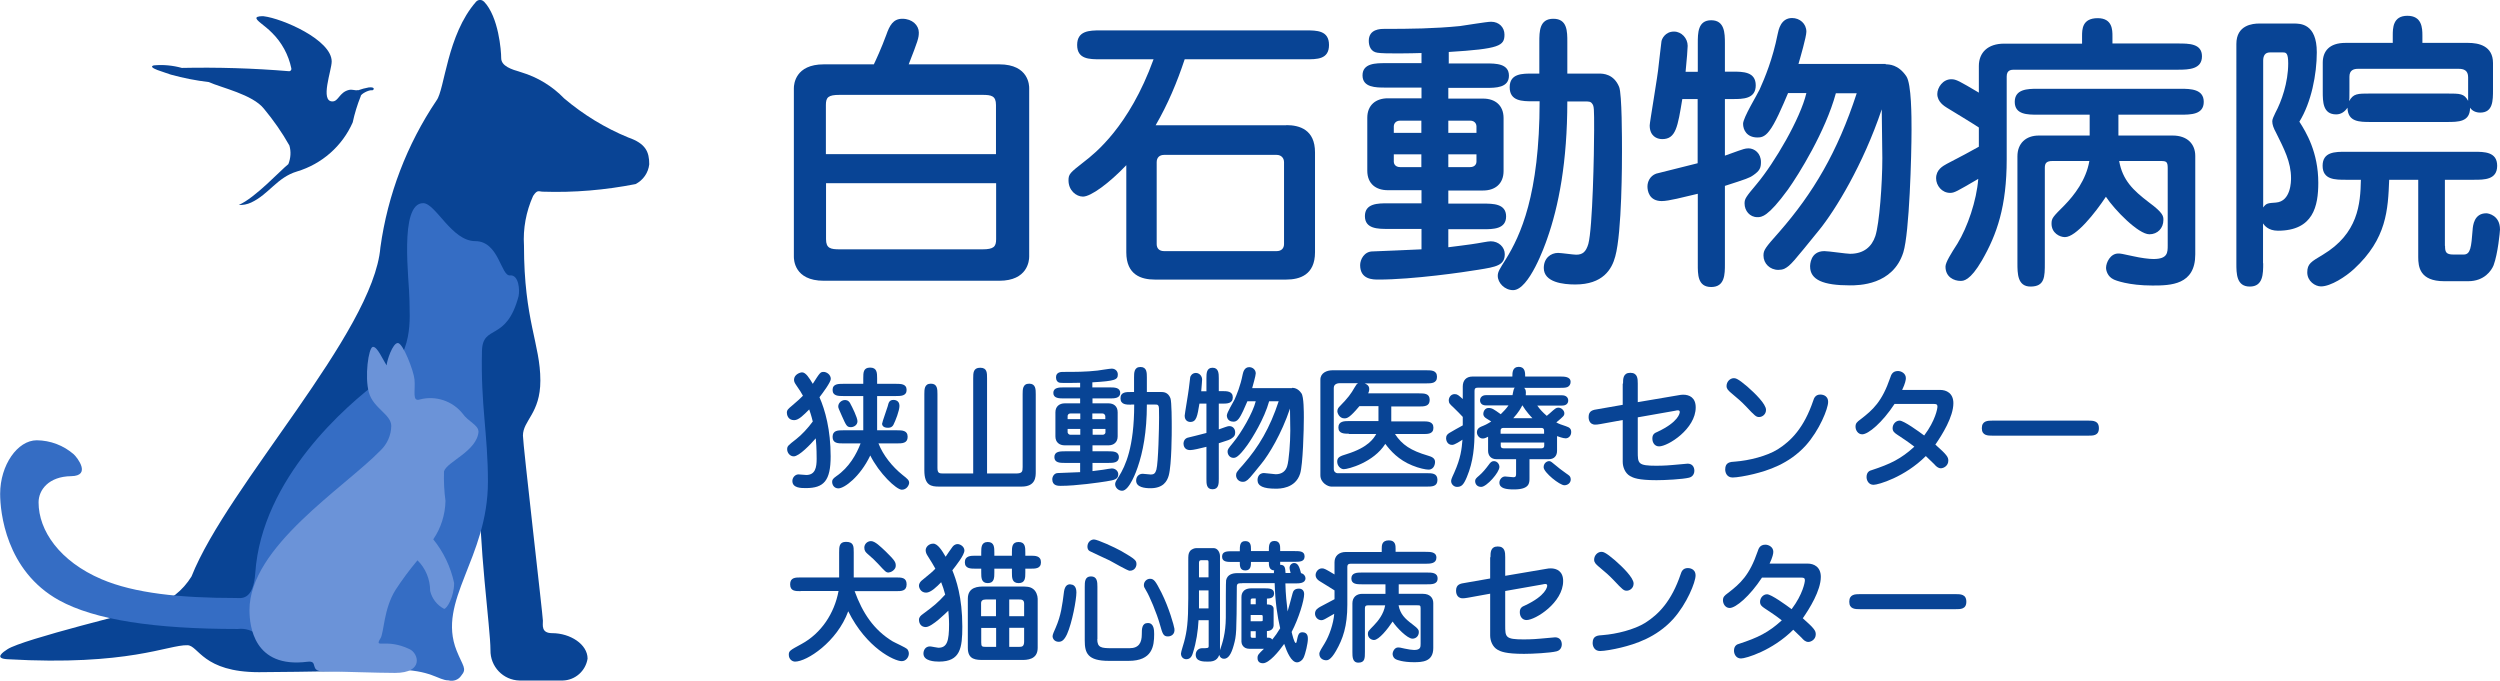 <?xml version="1.0" encoding="UTF-8"?><svg id="_レイヤー_2" xmlns="http://www.w3.org/2000/svg" viewBox="0 0 167.85 45.72"><defs><style>.cls-1{fill:#084495;}.cls-1,.cls-2,.cls-3,.cls-4{stroke-width:0px;}.cls-2{fill:#6b93d8;}.cls-3{fill:#094495;}.cls-4{fill:#356dc4;}</style></defs><g id="_レイヤー_1-2"><g id="_グループ_33935"><path id="_パス_138" class="cls-3" d="M24.02,6.05c-.16.05-.36-.07-.6-.01-.64.16-.69.77-1.1.77-.85,0-.05-2.09-.05-2.68,0-1.46-3.32-2.89-4.57-3.04-.11-.01-.45,0-.48.1-.06.18.53.49,1.04,1.01.66.65,1.11,1.48,1.3,2.39.02.08-.03.17-.12.19-.02,0-.03,0-.05,0-2.39-.2-4.79-.27-7.18-.22-.62-.17-1.26-.23-1.89-.17-.5.15.8.48,1.15.62.83.23,1.69.4,2.55.5.83.38,2.94.83,3.7,1.79.64.77,1.22,1.6,1.71,2.47.12.41.09.85-.07,1.25-.49.38-2.24,2.28-3.33,2.74.28.02.57-.04.83-.16,1.2-.56,1.74-1.69,3.09-2.09,1.66-.5,3.03-1.7,3.73-3.29.13-.6.31-1.19.54-1.76-.02-.13.53-.44.78-.4.08.01.25-.24-.24-.19-.24.04-.48.11-.71.19"/><path id="_パス_139" class="cls-3" d="M32.49.11c-.14-.15-.37-.15-.51-.01,0,0-.01.01-.02.02-1.95,2.22-2.1,5.89-2.65,6.62-1.99,2.96-3.28,6.33-3.77,9.87-.47,5.71-10.26,15.99-12.68,22.09-.58.95-1.48,1.66-2.54,2.01-1.01.33-8.78,2.2-9.82,2.88-.28.18-.93.62,0,.67,8.14.47,10.8-.98,12.09-.94.74.02,1.03,1.81,4.8,1.81,2.32,0,10.1-.16,10.7-.16s2.61.02,1.79-1.52c-2.23-4.17,2.31-9.32,2.31-11.33-.07,4.49.74,10.02.74,11.53-.02,1.1.85,2.02,1.96,2.04.01,0,.03,0,.04,0h2.85c.84-.02,1.54-.64,1.67-1.47,0-.96-1.16-1.71-2.38-1.71-.74,0-.62-.53-.62-.84s-1.34-11.84-1.34-12.42c0-1.03,1.17-1.49,1.17-3.7,0-2.45-1.1-4.04-1.1-9.06-.07-1.14.14-2.28.61-3.33.3-.46.38-.29.67-.29,2.08.07,4.17-.11,6.21-.51.51-.26.86-.76.92-1.33,0-.83-.23-1.39-1.41-1.8-1.56-.64-3.01-1.53-4.3-2.62-.8-.83-1.79-1.43-2.89-1.76-.65-.19-1.34-.41-1.34-.95,0-.49-.17-2.77-1.16-3.8"/></g><g id="_グループ_33937"><path id="_パス_140" class="cls-4" d="M34.82,19.85c.08-.32.03-1.42-.58-1.36s-.74-2.3-2.33-2.3-2.66-2.55-3.5-2.55c-1.64,0-.92,5.28-.92,6.48s.35,3.7-1.94,5.39-7.97,6.61-8.41,12.95c-.13,1.91-.99,1.69-1.29,1.69-3.77,0-6.83-.32-9.03-1.26-2.81-1.2-4.23-3.26-4.23-5.16,0-.84.68-1.74,2.19-1.76,1.36-.02.42-1.24.17-1.47-.69-.6-1.57-.93-2.48-.94-1.29,0-2.46,1.66-2.46,3.6,0,1.21.38,5.16,3.95,7.14,2.39,1.32,6.39,1.93,12,1.93.5-.06.99.09,1.37.42,2.92,1.25,6.03,2.03,9.19,2.31,2.44,0,2.9.72,3.59.72.33.09.68-.04.86-.32.4-.47.11-.62-.31-1.67-1.35-3.37,2.1-6.19,2.1-11.35,0-3.22-.49-5.1-.4-8.77.04-1.85,1.65-.56,2.47-3.73"/><path id="_パス_141" class="cls-2" d="M32.12,28.96c0-.42-.71-.68-1.05-1.18-.68-.86-1.82-1.24-2.88-.96-.54.17-.29-.57-.36-1.34-.05-.57-.77-2.45-1.12-2.45s-.74,1.2-.75,1.5c-.25-.37-.64-1.29-.93-1.24s-.56,2.01-.26,3.07,1.5,1.46,1.5,2.24c-.01.62-.27,1.21-.72,1.64-2.44,2.51-8.8,6.47-8.8,10.72,0,1.05.28,3.93,3.89,3.47.79-.1.08.65,1.09.65s3.6.1,4.79.1c1.96,0,1.58-1.31.99-1.59-1.61-.78-2.43.02-1.96-.74.23-.37.21-1.98,1.01-3.25.45-.69.94-1.35,1.47-1.98.55.54.85,1.28.85,2.05.12.52.46.96.94,1.21.18,0,.67-.8.67-1.74-.23-1.07-.71-2.08-1.4-2.93.52-.76.8-1.66.82-2.58-.09-.66-.12-1.32-.1-1.98.18-.65,2.24-1.36,2.32-2.69"/></g><path class="cls-1" d="M58.67,4.32c.14-.29.51-1.09.84-1.99.21-.6.45-1.07,1.07-1.07.68,0,1.11.45,1.11.92,0,.37-.06.55-.68,2.14h6.08c2.01,0,2.01,1.46,2.01,1.6v11.31c0,.27-.1,1.62-2.01,1.62h-11.78c-2.01,0-2.01-1.46-2.01-1.62V5.92c0-.27.1-1.6,2.01-1.6h3.35ZM55.46,10.35h11.41v-3.3c0-.62-.31-.68-.92-.68h-9.58c-.76,0-.92.16-.92.68v3.3ZM66.87,12.3h-11.41v3.76c0,.62.31.68.92.68h9.58c.76,0,.92-.18.92-.68v-3.76Z"/><path class="cls-1" d="M86.36,8.4c.9,0,1.93.31,1.93,1.83v6.71c0,1.52-1.03,1.83-1.93,1.83h-8.83c-.9,0-1.91-.31-1.91-1.83v-5.85c-1.15,1.21-2.38,2.11-2.91,2.11-.45,0-.97-.41-.97-1.09,0-.43.1-.51,1.07-1.27.66-.51,3-2.32,4.64-6.86h-3.57c-.74,0-1.56,0-1.56-.96s.82-.98,1.56-.98h13.79c.74,0,1.56,0,1.56.98s-.82.96-1.56.96h-8.13c-.51,1.54-1.13,3.02-1.95,4.43h8.78ZM78.15,10.4c-.29,0-.49.17-.49.49v5.5c0,.29.18.47.49.47h7.57c.29,0,.49-.17.49-.47v-5.5c0-.29-.2-.49-.49-.49h-7.57Z"/><path class="cls-1" d="M97.24,4.26h2.55c.62,0,1.52,0,1.52.82s-.9.82-1.52.82h-2.55v.72h2.34c.78,0,1.37.43,1.37,1.31v3.55c0,.86-.57,1.31-1.37,1.31h-2.34v.88h2.34c.66,0,1.54,0,1.54.86s-.88.86-1.54.86h-2.34v1.21c.53-.06,1.23-.16,1.54-.2.58-.08,1.11-.2,1.31-.2.53,0,.94.39.94.86,0,.76-.58.86-1.77,1.05-.94.16-4.41.66-6.71.66-.37,0-1.23,0-1.23-.97,0-.37.27-.92.84-.92.16,0,2.83-.12,3.28-.14v-1.37h-2.26c-.66,0-1.54,0-1.54-.86s.88-.86,1.54-.86h2.26v-.88h-2.26c-.8,0-1.38-.43-1.38-1.31v-3.55c0-.86.58-1.31,1.38-1.31h2.26v-.72h-2.42c-.64,0-1.54,0-1.54-.82s.9-.82,1.54-.82h2.42v-.68c-.58.02-2.52.06-2.96-.02-.43-.06-.58-.43-.58-.8,0-.8.8-.8,1.03-.8,1.77,0,3.37-.02,5.09-.19.33-.04,1.79-.29,2.09-.29.55,0,.9.39.9.86,0,.76-.33.96-3.74,1.17v.76ZM95.43,8.1h-1.42c-.37,0-.43.29-.43.37v.45h1.85v-.82ZM95.43,10.36h-1.85v.51c0,.08.06.35.43.35h1.42v-.86ZM97.24,8.92h1.89v-.45c0-.08-.06-.37-.43-.37h-1.46v.82ZM97.24,11.22h1.46c.37,0,.43-.27.43-.35v-.51h-1.89v.86ZM102.92,6.8c-.7,0-1.56,0-1.56-.94s.86-.92,1.56-.92h.43v-2.12c0-.7,0-1.56.94-1.56s.94.84.94,1.56v2.12h2.13c.27,0,.99.02,1.35.9.19.49.19,3.51.19,4.31,0,.66,0,5.44-.45,7.06-.23.88-.84,1.89-2.69,1.89-.8,0-2.11-.14-2.11-1.11,0-.66.47-1.01.96-1.01.2,0,1.03.12,1.21.12.43,0,.66-.18.82-.72.29-1.07.39-6.18.39-7.64s0-1.62-.14-1.79c-.1-.14-.23-.14-.53-.14h-1.13c0,4.06-.58,7.04-1.36,9.24-.14.41-1.21,3.43-2.28,3.43-.57,0-1.03-.49-1.03-.96,0-.27.12-.45.55-1.13.96-1.56,2.26-4.29,2.26-10.59h-.43Z"/><path class="cls-1" d="M113.99,4.81v-1.91c0-.68,0-1.54.9-1.54s.92.86.92,1.54v1.91h.51c.7,0,1.56,0,1.56.92s-.86.92-1.56.92h-.51v3.8c.21-.08.82-.29.92-.33.25-.08.43-.16.66-.16.41,0,.84.33.84.92,0,.39-.08.58-.51.88-.27.19-.45.25-1.91.72v5.25c0,.68,0,1.54-.92,1.54s-.9-.86-.9-1.54v-4.72c-.98.23-1.95.49-2.42.49-.86,0-.96-.7-.96-.98,0-.31.16-.7.58-.86.06-.02,2.2-.55,2.79-.7v-4.31h-1.03c-.31,1.87-.43,2.69-1.35,2.69-.37,0-.84-.21-.84-.92,0-.21.55-3.37.6-4.02,0-.06.17-1.42.19-1.62.02-.16.25-.66.84-.66.51,0,.92.45.92.96,0,.21-.06.92-.14,1.74h.8ZM126.61,4.32c.2,0,.84,0,1.38.8.35.51.35,2.75.35,3.59,0,1.7-.14,6.9-.55,8.23-.7,2.22-3.02,2.22-3.59,2.22-1.79,0-2.67-.37-2.67-1.27,0-.08,0-1.03.96-1.03.27,0,1.48.18,1.72.18.92,0,1.46-.47,1.7-1.19.27-.82.47-3.51.47-5.23,0-.53-.04-2.81-.04-3.28-1.25,3.72-3.12,6.77-4.19,8.09-1.74,2.14-1.93,2.4-2.34,2.61-.12.06-.29.08-.41.08-.57,0-1-.43-1-.96,0-.37.1-.51,1.07-1.6,2.26-2.59,3.9-5.34,5.19-9.3h-1.4c-.7,2.57-2.5,5.46-3.22,6.47-1.35,1.85-1.77,1.85-2.05,1.85-.51,0-.86-.43-.86-.92,0-.31.08-.43.82-1.31,1.19-1.42,2.93-4.39,3.33-6.1h-1.23c-.39.92-.88,2.07-1.27,2.55-.31.41-.58.43-.78.43-.72,0-.97-.51-.97-.92s.96-1.97,1.11-2.3c.35-.78.88-2.05,1.21-3.71.06-.29.21-1.09.97-1.09.51,0,.96.37.96.92,0,.33-.41,1.75-.53,2.16h5.85Z"/><path class="cls-1" d="M139.79,2.92v-.49c0-.45,0-1.21,1.05-1.21.99,0,.99.8.99,1.21v.49h4.41c.72,0,1.6,0,1.6.86s-.86.9-1.6.9h-11c-.18,0-.51,0-.51.45v5.56c0,3.18-.66,5.05-1.66,6.79-.8,1.38-1.25,1.38-1.44,1.38-.43,0-1.01-.25-1.01-.96,0-.29.39-.9.8-1.54.68-1.11,1.29-2.89,1.4-4.35-1.44.84-1.6.94-1.89.94-.55,0-.94-.49-.94-.98,0-.58.45-.82.72-.97.72-.37,1.83-.96,2.15-1.15v-1.29c-.29-.2-1.79-1.11-2.15-1.33-.16-.1-.64-.39-.64-.92,0-.43.37-.99.94-.99.33,0,.53.12,1.85.9v-1.79c0-.9.6-1.5,1.7-1.5h5.23ZM142.24,9.1h3.63c.99,0,1.52.57,1.52,1.37v6.61c0,2.05-1.64,2.09-2.87,2.09-1.62,0-2.5-.35-2.61-.41-.41-.19-.51-.6-.51-.78,0-.35.29-.96.82-.96.17,0,.25.02.99.18.53.12,1.07.19,1.37.19.96,0,.96-.43.96-.92v-5.19c0-.43-.1-.47-.47-.47h-2.79c.23,1.29.94,1.97,1.99,2.77.98.72.98.94.98,1.19,0,.55-.39.96-.94.96-.74,0-2.34-1.64-2.92-2.52-.72,1.09-2.01,2.71-2.75,2.71-.35,0-.9-.27-.9-.9,0-.37.08-.45.88-1.25.64-.66,1.44-1.68,1.66-2.96h-2.48c-.39,0-.51.14-.51.45v6.4c0,.92,0,1.58-.96,1.58-.88,0-.88-.88-.88-1.58v-7.16c0-.88.57-1.4,1.44-1.4h3.41v-1.4h-3.49c-.68,0-1.54,0-1.54-.86s.86-.88,1.54-.88h9.59c.68,0,1.56.02,1.56.88s-.88.86-1.56.86h-4.17v1.4Z"/><path class="cls-1" d="M151.95,17.68c0,.7,0,1.56-.9,1.56s-.9-.88-.9-1.56V2.95c0-1.27,1.09-1.37,1.54-1.37h2.32c.43,0,1.54,0,1.54,1.93,0,1.48-.37,3.37-1.17,4.66.45.7,1.27,2.05,1.27,4.1,0,1.56-.33,3.22-2.71,3.22-.66,0-.92-.37-1-.49v2.67ZM151.95,13.93c.21-.29.31-.29.86-.33,1.01-.08,1.01-1.44,1.01-1.64,0-1.09-.47-1.97-1.01-3.06-.16-.29-.25-.53-.25-.76,0-.14.1-.33.21-.57.41-.76.86-2.03.86-3.31,0-.7-.14-.74-.35-.74h-.88c-.33,0-.45.23-.45.55v9.87ZM164.16,16.51c0,.41.06.58.57.58h.68c.47,0,.51-.51.6-1.64.02-.31.1-1.13.92-1.13.14,0,.92.14.92,1.09,0,.12-.14,1.62-.43,2.4-.14.35-.62,1.07-1.7,1.07h-1.62c-1.64,0-1.74-.97-1.74-1.62v-5.19h-1.95c-.08,2.01-.16,3.96-2.36,5.99-.55.51-1.56,1.17-2.22,1.17-.39,0-.92-.35-.92-.94s.27-.72,1.05-1.19c2.36-1.42,2.52-3.39,2.55-5.03h-1.01c-.72,0-1.56,0-1.56-.94s.84-.94,1.56-.94h8.6c.7,0,1.56,0,1.56.94s-.86.94-1.56.94h-1.95v4.43ZM160.65,2.88v-.49c0-.49,0-1.33.98-1.33s1.01.82,1.01,1.33v.49h3.08c.68,0,1.66.19,1.66,1.35v1.79c0,.74,0,1.54-.86,1.54-.27,0-.53-.1-.68-.33,0,.96-.78.96-1.56.96h-5.11c-.76,0-1.54,0-1.56-.96-.18.27-.43.45-.76.45-.9,0-.9-.86-.9-1.54v-1.93c0-.76.43-1.33,1.52-1.33h3.18ZM157.74,6.13c0,.49,0,.53-.02.66.29-.51.55-.51,1.44-.51h5.11c.92,0,1.17,0,1.44.49v-1.58c0-.47-.29-.57-.64-.57h-6.75c-.31,0-.58.1-.58.53v.97Z"/><path class="cls-1" d="M53.29,30.64c-.26,0-.44-.25-.44-.47s.06-.26.61-.69c.36-.28.79-.74,1.11-1.18-.04-.15-.09-.38-.24-.81-.36.36-.7.72-1.01.72-.43,0-.49-.38-.49-.5,0-.18.09-.26.33-.46.42-.35.58-.51.75-.68-.09-.16-.2-.36-.45-.71-.09-.13-.15-.23-.15-.36,0-.36.41-.5.54-.5.25,0,.48.37.72.77.49-.77.51-.8.74-.8.17,0,.47.17.47.47,0,.22-.53.93-.76,1.23.38.86.75,2.19.75,3.97,0,1.64-.46,2.13-1.66,2.13-.33,0-.91,0-.91-.48,0-.23.19-.44.41-.44.08,0,.44.04.52.04.61,0,.7-.51.7-1.08,0-.74-.04-1.19-.06-1.38-.33.38-1.11,1.21-1.48,1.21ZM56.61,29.77c-.34,0-.71,0-.71-.44s.37-.44.71-.44h1.35v-2.3h-1.35c-.32,0-.71,0-.71-.41s.39-.41.71-.41h1.35v-.38c0-.37,0-.71.46-.71s.47.35.47.71v.38h1.27c.32,0,.71,0,.71.41s-.39.41-.71.41h-1.27v2.3h1.34c.33,0,.71,0,.71.44s-.38.44-.71.44h-1.25c.31.79.92,1.56,1.62,2.12.33.26.44.35.44.53,0,.14-.16.46-.49.46-.37,0-1.53-1.11-2.12-2.3-.68,1.43-1.74,2.21-2.14,2.21-.29,0-.42-.24-.42-.44,0-.12.04-.21.27-.37.88-.6,1.37-1.5,1.64-2.21h-1.18ZM57.09,27.1c.12.21.48.94.48,1.18,0,.28-.27.4-.44.4-.28,0-.32-.12-.6-.74-.22-.5-.25-.55-.25-.65,0-.25.24-.43.44-.43.09,0,.24,0,.37.23ZM59.23,28.43c0-.1.32-.96.37-1.15.06-.25.11-.43.39-.43.04,0,.4,0,.4.4,0,.32-.27,1.01-.41,1.28-.11.19-.29.19-.36.19s-.4,0-.4-.29Z"/><path class="cls-1" d="M68.2,31.79c.43,0,.46-.12.46-.43v-4.89c0-.33,0-.71.44-.71s.44.38.44.71v5.2c0,.34,0,1-.95,1h-5.53c-.53,0-1-.06-1-1.09v-5.11c0-.33,0-.71.44-.71s.44.38.44.71v4.94c0,.38.12.38.45.38h1.95v-6.39c0-.36,0-.71.47-.71s.46.35.46.71v6.39h1.94Z"/><path class="cls-1" d="M73.35,26.01h1.17c.29,0,.69,0,.69.37s-.41.37-.69.37h-1.17v.33h1.07c.36,0,.62.2.62.6v1.62c0,.39-.26.6-.62.6h-1.07v.4h1.07c.3,0,.7,0,.7.39s-.4.39-.7.39h-1.07v.55c.24-.03.56-.07.7-.09.27-.04.51-.09.6-.09.24,0,.43.18.43.39,0,.35-.27.39-.81.48-.43.07-2.01.3-3.06.3-.17,0-.56,0-.56-.44,0-.17.12-.42.38-.42.07,0,1.29-.05,1.49-.06v-.62h-1.03c-.3,0-.7,0-.7-.39s.4-.39.7-.39h1.03v-.4h-1.03c-.36,0-.63-.2-.63-.6v-1.62c0-.39.27-.6.63-.6h1.03v-.33h-1.1c-.29,0-.7,0-.7-.37s.41-.37.7-.37h1.1v-.31c-.27,0-1.15.03-1.35,0-.2-.03-.27-.2-.27-.37,0-.36.36-.36.47-.36.81,0,1.54,0,2.32-.09.15-.02.82-.13.95-.13.25,0,.41.18.41.39,0,.35-.15.44-1.71.53v.35ZM72.53,27.76h-.65c-.17,0-.2.13-.2.17v.21h.85v-.37ZM72.53,28.8h-.85v.23s.03.16.2.16h.65v-.39ZM73.35,28.14h.86v-.21s-.03-.17-.2-.17h-.67v.37ZM73.35,29.19h.67c.17,0,.2-.12.2-.16v-.23h-.86v.39ZM75.94,27.17c-.32,0-.71,0-.71-.43s.39-.42.71-.42h.2v-.97c0-.32,0-.71.43-.71s.43.38.43.71v.97h.97c.12,0,.45,0,.61.41.09.22.09,1.6.09,1.97,0,.3,0,2.48-.2,3.22-.11.4-.38.86-1.23.86-.37,0-.96-.06-.96-.51,0-.3.21-.46.44-.46.09,0,.47.05.55.05.2,0,.3-.08.37-.33.13-.49.18-2.82.18-3.49s0-.74-.06-.82c-.04-.06-.11-.06-.24-.06h-.52c0,1.85-.27,3.21-.62,4.22-.06.19-.55,1.57-1.04,1.57-.26,0-.47-.22-.47-.44,0-.12.05-.21.25-.52.44-.71,1.03-1.96,1.03-4.83h-.2Z"/><path class="cls-1" d="M81,26.26v-.87c0-.31,0-.7.41-.7s.42.39.42.7v.87h.23c.32,0,.71,0,.71.42s-.39.42-.71.42h-.23v1.73c.1-.04.37-.13.42-.15.12-.04.2-.07.3-.07.19,0,.38.15.38.42,0,.18-.04.27-.23.4-.12.09-.21.12-.87.33v2.39c0,.31,0,.7-.42.7s-.41-.39-.41-.7v-2.15c-.45.11-.89.22-1.1.22-.39,0-.44-.32-.44-.44,0-.14.07-.32.27-.39.03,0,1-.25,1.27-.32v-1.97h-.47c-.14.85-.2,1.23-.61,1.23-.17,0-.38-.1-.38-.42,0-.1.25-1.54.28-1.83,0-.03.08-.65.09-.74,0-.07.12-.3.38-.3.23,0,.42.2.42.44,0,.1-.03.42-.06.79h.37ZM86.75,26.04c.09,0,.38,0,.63.37.16.23.16,1.25.16,1.64,0,.77-.06,3.15-.25,3.75-.32,1.01-1.38,1.01-1.64,1.01-.82,0-1.22-.17-1.22-.58,0-.04,0-.47.44-.47.12,0,.68.08.78.08.42,0,.67-.21.77-.54.12-.37.21-1.6.21-2.38,0-.24-.02-1.28-.02-1.49-.57,1.7-1.42,3.09-1.91,3.69-.79.98-.88,1.09-1.07,1.19-.05.03-.13.04-.19.04-.26,0-.45-.2-.45-.44,0-.17.04-.23.49-.73,1.03-1.18,1.78-2.44,2.37-4.24h-.64c-.32,1.17-1.14,2.49-1.47,2.95-.61.85-.81.85-.93.85-.23,0-.39-.2-.39-.42,0-.14.04-.2.37-.6.54-.65,1.33-2,1.52-2.78h-.56c-.18.42-.4.94-.58,1.17-.14.19-.27.2-.36.2-.33,0-.44-.23-.44-.42s.44-.9.51-1.05c.16-.36.4-.93.55-1.69.03-.13.1-.5.44-.5.23,0,.44.17.44.42,0,.15-.19.8-.24.99h2.67Z"/><path class="cls-1" d="M90.57,29.12c-.32,0-.71,0-.71-.42s.39-.43.71-.43h1.98v-1h-1.28c-.64.76-.81.82-1.01.82-.33,0-.47-.35-.47-.48,0-.16.09-.26.17-.34.53-.54.75-.83.99-1.26.12-.21.14-.22.23-.28h-1.27s-.36,0-.36.31v5.45c0,.21.17.28.24.28h6c.35,0,.72,0,.72.45s-.37.45-.72.45h-6.41c-.23,0-.73-.26-.73-.76v-6.42c0-.45.43-.63.81-.63h6.3c.34,0,.72,0,.72.44s-.38.44-.72.44h-4.14c.12.05.31.13.31.38,0,.12-.04.23-.07.29h3.42c.34,0,.71,0,.71.44s-.38.44-.71.44h-1.87v1h2.12c.32,0,.71,0,.71.43s-.39.42-.71.42h-1.87c.48.73,1.06,1.11,2.21,1.45.23.07.48.15.48.43,0,.06-.03.51-.44.51-.18,0-.63-.09-1.09-.28-.92-.37-1.47-.99-1.81-1.45-.79,1.25-2.49,1.7-2.79,1.7-.21,0-.44-.22-.44-.51,0-.3.21-.37.63-.5,1.49-.46,1.83-1.08,1.99-1.35h-1.84Z"/><path class="cls-1" d="M101.55,26.53s.05-.28.07-.34c.02-.08.04-.12.08-.16h-2.49c-.12,0-.21.03-.21.2v2.71c0,1-.07,2.03-.52,3.1-.22.52-.36.65-.66.65-.21,0-.39-.19-.39-.38,0-.09,0-.13.21-.58.44-.99.5-1.59.55-2.21-.12.08-.52.35-.69.35-.35,0-.41-.34-.41-.44,0-.2.09-.27.2-.35.12-.08.77-.44.92-.52v-.57c-.07-.08-.47-.49-.62-.63-.24-.22-.32-.29-.32-.48,0-.17.12-.42.4-.42.18,0,.26.08.54.33v-.84c0-.39.21-.67.66-.67h2.67c0-.25,0-.65.43-.65s.43.4.43.65h2.32c.3,0,.73,0,.73.36,0,.16-.08.29-.22.35-.12.05-.33.05-.51.05h-2.39c.09.09.14.16.11.5h2.44c.23,0,.41.12.41.35,0,.21-.15.34-.41.34h-1.67c.18.25.35.44.64.69.05-.04.11-.09.19-.16.39-.35.44-.39.59-.39.22,0,.4.21.4.37,0,.17-.05.21-.54.62.2.11.3.14.63.25.28.09.37.19.37.4,0,.25-.18.42-.37.42s-.48-.12-.58-.15v.99c0,.34-.2.56-.55.56h-1.3v1.28c0,.32,0,.75-1.04.75-.52,0-.98-.06-.98-.46,0-.2.17-.41.38-.41.08,0,.47.05.56.05.17,0,.18-.09.18-.24v-.97h-1.32c-.37,0-.56-.25-.56-.56v-.95c-.2.11-.28.12-.37.12-.21,0-.38-.21-.38-.41,0-.28.21-.36.44-.45.21-.08.45-.24.52-.28-.04-.04-.28-.17-.33-.21-.08-.05-.2-.14-.2-.3,0-.17.11-.4.35-.4s.34.08.82.42c.21-.21.36-.36.52-.59h-1.51c-.4,0-.4-.31-.4-.34,0-.2.15-.35.4-.35h1.81ZM99.29,31.95c.27-.23.48-.5.66-.74.12-.17.2-.25.35-.25.23,0,.37.21.37.39,0,.37-.86,1.34-1.22,1.34-.28,0-.41-.19-.41-.4,0-.12.08-.2.26-.35ZM103.67,29.12v-.21c0-.11-.05-.18-.19-.18h-2.54c-.14,0-.19.07-.19.18v.21h2.91ZM100.76,29.71v.21c0,.11.04.18.19.18h2.54c.13,0,.19-.06.19-.18v-.21h-2.91ZM102.89,28.08c-.06-.06-.43-.45-.68-.87-.09.18-.24.46-.61.87h1.3ZM104.53,31.31c.21.19.59.44.81.61.05.04.12.12.12.27,0,.24-.21.39-.43.39-.31,0-1.39-.86-1.39-1.21,0-.27.21-.41.37-.41.11,0,.14.04.52.35Z"/><path class="cls-1" d="M108.97,25.75c0-.31,0-.72.49-.72s.5.4.5.72v1.25l2.71-.46c.17-.03.23-.04.34-.04.42,0,.84.2.84.85,0,1.45-1.86,2.62-2.46,2.62-.27,0-.45-.22-.45-.53,0-.28.15-.37.35-.45,1.41-.66,1.49-1.25,1.49-1.33,0-.1-.08-.11-.12-.11-.04,0-.1,0-.2.03l-2.5.44v2.28c0,.82,0,.97,1.25.97.54,0,1-.04,1.09-.05.34-.03.95-.09,1.01-.09.3,0,.45.21.45.48,0,.08-.03.38-.35.46-.44.11-1.62.17-2.19.17-1.24,0-1.57-.16-1.78-.28-.33-.19-.49-.6-.49-.95v-2.81l-1.49.27c-.17.03-.27.04-.35.04-.45,0-.45-.45-.45-.51,0-.43.29-.48.63-.53l1.66-.29v-1.42Z"/><path class="cls-1" d="M116.33,32.06c-.39,0-.5-.33-.5-.54,0-.48.32-.51.69-.53.9-.07,2.1-.36,2.85-.83.88-.56,1.75-1.43,2.37-3.26.05-.16.14-.41.48-.41.04,0,.52,0,.52.5,0,.44-.58,1.9-1.51,2.93-1.13,1.24-2.56,1.68-3.5,1.91-.49.12-1.12.23-1.4.23ZM118.57,27.52c0,.31-.26.48-.46.48s-.28-.07-.88-.71c-.34-.35-.49-.48-1.04-.94-.13-.12-.27-.23-.27-.43,0-.31.25-.53.49-.53.11,0,.27.02.91.57.49.43,1.25,1.16,1.25,1.56Z"/><path class="cls-1" d="M127.2,27.12c-.82,1.25-1.76,2.04-2.17,2.04-.29,0-.45-.28-.45-.51s.09-.31.33-.49c.85-.65,1.45-1.2,2-2.8.06-.19.15-.45.52-.45.21,0,.53.15.53.48,0,.11-.04.35-.25.79h2.56c.4,0,.88.21.88.89,0,.92-.76,2.13-1.21,2.78.79.7.87.84.87,1.08,0,.34-.31.51-.5.51s-.33-.14-.45-.28c-.19-.19-.23-.23-.56-.54-1.41,1.41-3.19,1.93-3.51,1.93-.34,0-.47-.31-.47-.52,0-.36.24-.44.33-.46,1.28-.42,1.98-.76,2.88-1.58-.37-.29-.76-.55-1.17-.82-.16-.11-.29-.21-.29-.42,0-.28.22-.51.47-.51.28,0,1.29.73,1.65,1,.76-1.01.89-1.82.89-1.93,0-.18-.09-.19-.28-.19h-2.62Z"/><path class="cls-1" d="M133.78,29.25c-.32,0-.72,0-.72-.5s.39-.51.72-.51h6.42c.32,0,.72,0,.72.51s-.4.5-.72.5h-6.42Z"/><path class="cls-1" d="M53.76,39.69c-.37,0-.71,0-.71-.46s.36-.46.71-.46h2.58v-1.68c0-.37,0-.71.46-.71.52,0,.52.3.52.71v1.68h2.84c.36,0,.71,0,.71.46s-.35.46-.71.46h-2.78c.53,1.46,1.28,2.6,2.55,3.37.15.09.88.41.99.53.07.09.1.2.1.29,0,.24-.19.51-.48.51-.48,0-2.36-.87-3.59-3.35-.75,2.06-2.78,3.38-3.57,3.38-.19,0-.42-.16-.42-.46,0-.26.08-.3.85-.72,1.33-.72,2.21-2.06,2.49-3.56h-2.54ZM59.66,38.44c-.17,0-.22-.06-.71-.59-.26-.28-.34-.34-.7-.66-.12-.11-.22-.2-.22-.42,0-.26.22-.44.45-.44.27,0,.64.37,1,.71.66.64.66.74.66.96s-.28.43-.46.43Z"/><path class="cls-1" d="M62.15,42.1c-.29,0-.45-.22-.45-.49,0-.18.13-.29.27-.39.74-.55.97-.73,1.49-1.3-.11-.39-.14-.5-.27-.83-.28.29-.69.7-1.01.7-.37,0-.48-.34-.48-.46,0-.18.12-.29.17-.34.65-.53.72-.59.93-.81-.18-.32-.21-.37-.53-.88-.05-.08-.12-.2-.12-.36,0-.21.21-.44.51-.44s.6.48.83.88c.07-.1.37-.56.45-.65.05-.07.16-.2.36-.2.16,0,.45.16.45.43,0,.31-.56,1.01-.81,1.33.25.61.67,1.79.67,3.78,0,1.43-.13,2.35-1.56,2.35-.29,0-1.05-.03-1.05-.54,0-.2.11-.48.44-.48.09,0,.48.09.56.09.59,0,.72-.45.72-1.58,0-.45-.04-.73-.05-.91-.12.12-1.1,1.1-1.51,1.1ZM67.94,37.31v-.21c0-.36,0-.71.45-.71s.45.36.45.71v.21h.34c.32,0,.71,0,.71.44s-.39.43-.71.43h-.34v.26c0,.35,0,.71-.45.71s-.45-.37-.45-.71v-.26h-1.18v.26c0,.34,0,.71-.44.71s-.44-.37-.44-.71v-.26h-.39c-.32,0-.71,0-.71-.43s.39-.44.71-.44h.39v-.21c0-.34,0-.71.44-.71s.44.37.44.71v.21h1.18ZM68.59,39.38c.31,0,.56,0,.77.16.2.14.31.44.31.66v3.3c0,.81-.75.81-1.08.81h-2.53c-.52,0-1.08,0-1.08-.81v-3.3c0-.82.74-.82,1.08-.82h2.53ZM66.87,41.37v-1.12h-.69c-.19,0-.31.07-.31.25v.87h1ZM65.88,42.16v.97c0,.28.05.3.31.3h.69v-1.27h-1ZM68.76,41.37v-.85c0-.27-.2-.27-.33-.27h-.67v1.12h1ZM67.76,42.16v1.27h.68c.18,0,.32-.03.32-.36v-.92h-1Z"/><path class="cls-1" d="M71.88,39.24c.12,0,.39.06.39.53,0,.5-.29,2.05-.63,2.81-.19.4-.35.51-.56.51-.28,0-.41-.21-.41-.38,0-.11.11-.34.21-.57.36-.83.44-1.5.56-2.44.03-.2.11-.39.28-.45.05-.02.1-.02.16-.02ZM73.67,42.91c0,.58.28.61.97.61h1.2c.63,0,.82-.38.82-.93,0-.36,0-.76.41-.76s.42.48.42.75c0,.8-.12,1.79-1.71,1.79h-1.34c-1.42,0-1.61-.53-1.61-1.36v-3.61c0-.32,0-.7.42-.7s.43.38.43.7v3.51ZM75.84,38.32c-.13,0-1.13-.58-1.34-.69-.21-.1-1.25-.58-1.34-.63-.1-.06-.15-.16-.15-.3,0-.29.22-.48.44-.48.23,0,1.37.52,1.82.77,1,.57,1.01.66,1.03.84.02.19-.1.49-.45.49ZM78.41,42.73c-.31,0-.36-.19-.53-.79-.21-.76-.71-1.94-.93-2.29-.12-.2-.15-.25-.15-.37,0-.24.2-.42.41-.42.27,0,.37.15.77.93.51,1.02.84,2.21.87,2.42.05.37-.21.52-.44.52Z"/><path class="cls-1" d="M83.37,39.16c-.21,0-.33,0-.33.23-.02,3.1-.02,3.26-.21,3.94-.16.58-.36.9-.65.9-.16,0-.28-.1-.32-.26-.15.45-.55.45-.78.45-.29,0-.8,0-.8-.46,0-.25.18-.44.43-.44.37,0,.44,0,.44-.14v-1.74h-.68c-.04.74-.15,1.48-.38,2.2-.04.12-.12.42-.44.42-.18,0-.36-.13-.36-.38,0-.12.19-.68.21-.78.19-.71.28-1.34.28-2.92v-2.54c0-.34,0-.47.11-.63.1-.14.31-.21.43-.21h1.16c.27,0,.43.29.43.54v6.31c.17-.5.38-1.12.39-2.17,0-.84,0-2.46.02-2.52.08-.38.42-.48.75-.48h2.46c0-.11,0-.12.02-.18-.36-.03-.36-.34-.36-.57h-1.2c0,.23,0,.57-.38.57s-.37-.33-.37-.57h-.5c-.35,0-.69,0-.69-.36s.34-.36.69-.36h.5c0-.37,0-.68.37-.68s.38.31.38.54v.13h1.2c0-.36,0-.68.38-.68s.38.35.38.52v.16h.95c.36,0,.69,0,.69.36s-.34.36-.69.36h-.95c0,.11,0,.14,0,.2.33,0,.34.22.36.55h.34c-.05-.21-.07-.27-.07-.34,0-.2.16-.33.31-.33.27,0,.36.3.46.68.21.05.3.22.3.34,0,.35-.43.35-.69.35h-.66c.02.77.08,1.29.15,1.88.05-.15.27-.97.33-1.2.04-.16.12-.33.43-.33.2,0,.35.12.35.37,0,.41-.35,1.6-.84,2.54.04.16.17.74.28.74.04,0,.05-.04.12-.38.04-.15.08-.34.32-.34.37,0,.37.32.37.45,0,.29-.16.99-.29,1.26-.08.17-.26.31-.44.31-.38,0-.68-.7-.86-1.24-.36.51-1.01,1.3-1.43,1.3-.36,0-.36-.29-.36-.36,0-.2.07-.26.43-.61h-.97c-.47,0-.54-.38-.54-.47v-3c0-.09,0-.59.67-.59h.83c.35,0,.69,0,.69.34s-.31.34-.48.35v.39c.22,0,.34.06.39.13.06.07.06.14.06.16v1.12c0,.1-.06.37-.45.38v.44c.15,0,.27,0,.36.13.22-.28.32-.41.53-.76-.19-.82-.33-1.71-.37-3.03h-2.14ZM81.14,38.76v-.95c0-.17,0-.2-.12-.2h-.34c-.18,0-.18.09-.18.23v.92h.64ZM81.14,40.85v-1.21h-.64v1.21h.64ZM84.31,40.57v-.39h-.19c-.11,0-.15.03-.15.12v.27h.34ZM84.63,41.71c.13,0,.15,0,.15-.08v-.23c0-.11-.04-.11-.13-.11h-.68v.42h.66ZM83.97,42.37v.28c0,.12,0,.17.11.17h.23v-.44h-.34Z"/><path class="cls-1" d="M92.77,37.05v-.22c0-.2,0-.55.48-.55.45,0,.45.36.45.55v.22h2.01c.33,0,.73,0,.73.39s-.39.41-.73.41h-5.02c-.08,0-.23,0-.23.21v2.54c0,1.45-.3,2.3-.76,3.1-.36.63-.57.63-.66.63-.2,0-.46-.12-.46-.44,0-.13.18-.41.36-.7.31-.51.59-1.32.64-1.98-.66.38-.73.43-.86.43-.25,0-.43-.22-.43-.44,0-.27.21-.37.33-.45.33-.17.84-.44.98-.52v-.59c-.13-.09-.82-.51-.98-.61-.07-.04-.29-.18-.29-.42,0-.2.17-.45.43-.45.15,0,.24.05.84.41v-.82c0-.41.28-.69.77-.69h2.38ZM93.89,39.87h1.65c.45,0,.69.26.69.62v3.02c0,.93-.75.95-1.31.95-.74,0-1.14-.16-1.19-.19-.19-.09-.23-.28-.23-.36,0-.16.13-.44.37-.44.08,0,.12,0,.45.08.24.05.49.09.62.09.44,0,.44-.2.44-.42v-2.37c0-.2-.04-.21-.21-.21h-1.27c.11.59.43.9.91,1.26.45.33.45.43.45.54,0,.25-.18.44-.43.44-.34,0-1.07-.75-1.33-1.15-.33.5-.92,1.24-1.25,1.24-.16,0-.41-.12-.41-.41,0-.17.04-.2.4-.57.29-.3.66-.76.76-1.35h-1.13c-.18,0-.23.06-.23.21v2.92c0,.42,0,.72-.44.72-.4,0-.4-.4-.4-.72v-3.26c0-.4.26-.64.66-.64h1.56v-.64h-1.59c-.31,0-.7,0-.7-.39s.39-.4.7-.4h4.38c.31,0,.71,0,.71.4s-.4.39-.71.39h-1.9v.64Z"/><path class="cls-1" d="M100.07,37.41c0-.31,0-.72.49-.72s.5.4.5.72v1.25l2.71-.46c.17-.03.23-.04.34-.04.42,0,.84.2.84.85,0,1.45-1.86,2.62-2.46,2.62-.27,0-.45-.22-.45-.53,0-.28.15-.37.35-.45,1.41-.66,1.49-1.25,1.49-1.33,0-.1-.08-.11-.12-.11-.04,0-.1,0-.2.03l-2.5.44v2.28c0,.82,0,.97,1.25.97.54,0,1-.04,1.09-.05.34-.03.95-.09,1.01-.09.3,0,.45.21.45.48,0,.08-.03.38-.35.46-.44.11-1.62.17-2.19.17-1.24,0-1.57-.16-1.78-.28-.33-.19-.49-.6-.49-.95v-2.81l-1.49.27c-.17.03-.27.04-.35.04-.45,0-.45-.45-.45-.51,0-.43.29-.48.63-.53l1.66-.29v-1.42Z"/><path class="cls-1" d="M107.43,43.71c-.39,0-.5-.33-.5-.54,0-.48.32-.51.69-.53.9-.07,2.1-.36,2.85-.83.88-.56,1.75-1.43,2.37-3.26.05-.16.14-.41.48-.41.04,0,.52,0,.52.5,0,.44-.58,1.9-1.51,2.93-1.13,1.24-2.56,1.68-3.5,1.91-.49.12-1.12.23-1.4.23ZM109.68,39.18c0,.31-.26.48-.46.48s-.28-.07-.88-.71c-.34-.35-.49-.48-1.04-.94-.13-.12-.27-.23-.27-.43,0-.31.25-.53.49-.53.11,0,.27.02.91.57.49.43,1.25,1.16,1.25,1.56Z"/><path class="cls-1" d="M118.3,38.78c-.82,1.25-1.76,2.04-2.17,2.04-.29,0-.45-.28-.45-.51s.09-.31.33-.49c.85-.65,1.45-1.2,2-2.8.06-.19.15-.45.52-.45.21,0,.53.15.53.48,0,.11-.04.35-.25.79h2.56c.4,0,.88.21.88.89,0,.92-.76,2.13-1.21,2.78.79.7.87.84.87,1.08,0,.34-.31.51-.5.51s-.33-.14-.45-.28c-.19-.19-.23-.23-.56-.54-1.41,1.41-3.19,1.93-3.51,1.93-.34,0-.47-.31-.47-.52,0-.36.24-.44.33-.46,1.28-.42,1.98-.76,2.88-1.58-.37-.29-.76-.55-1.17-.82-.16-.11-.29-.21-.29-.42,0-.28.22-.51.47-.51.28,0,1.29.73,1.65,1,.76-1.01.89-1.82.89-1.93,0-.18-.09-.19-.28-.19h-2.62Z"/><path class="cls-1" d="M124.88,40.9c-.32,0-.72,0-.72-.5s.39-.51.72-.51h6.42c.32,0,.72,0,.72.51s-.4.5-.72.5h-6.42Z"/></g></svg>
